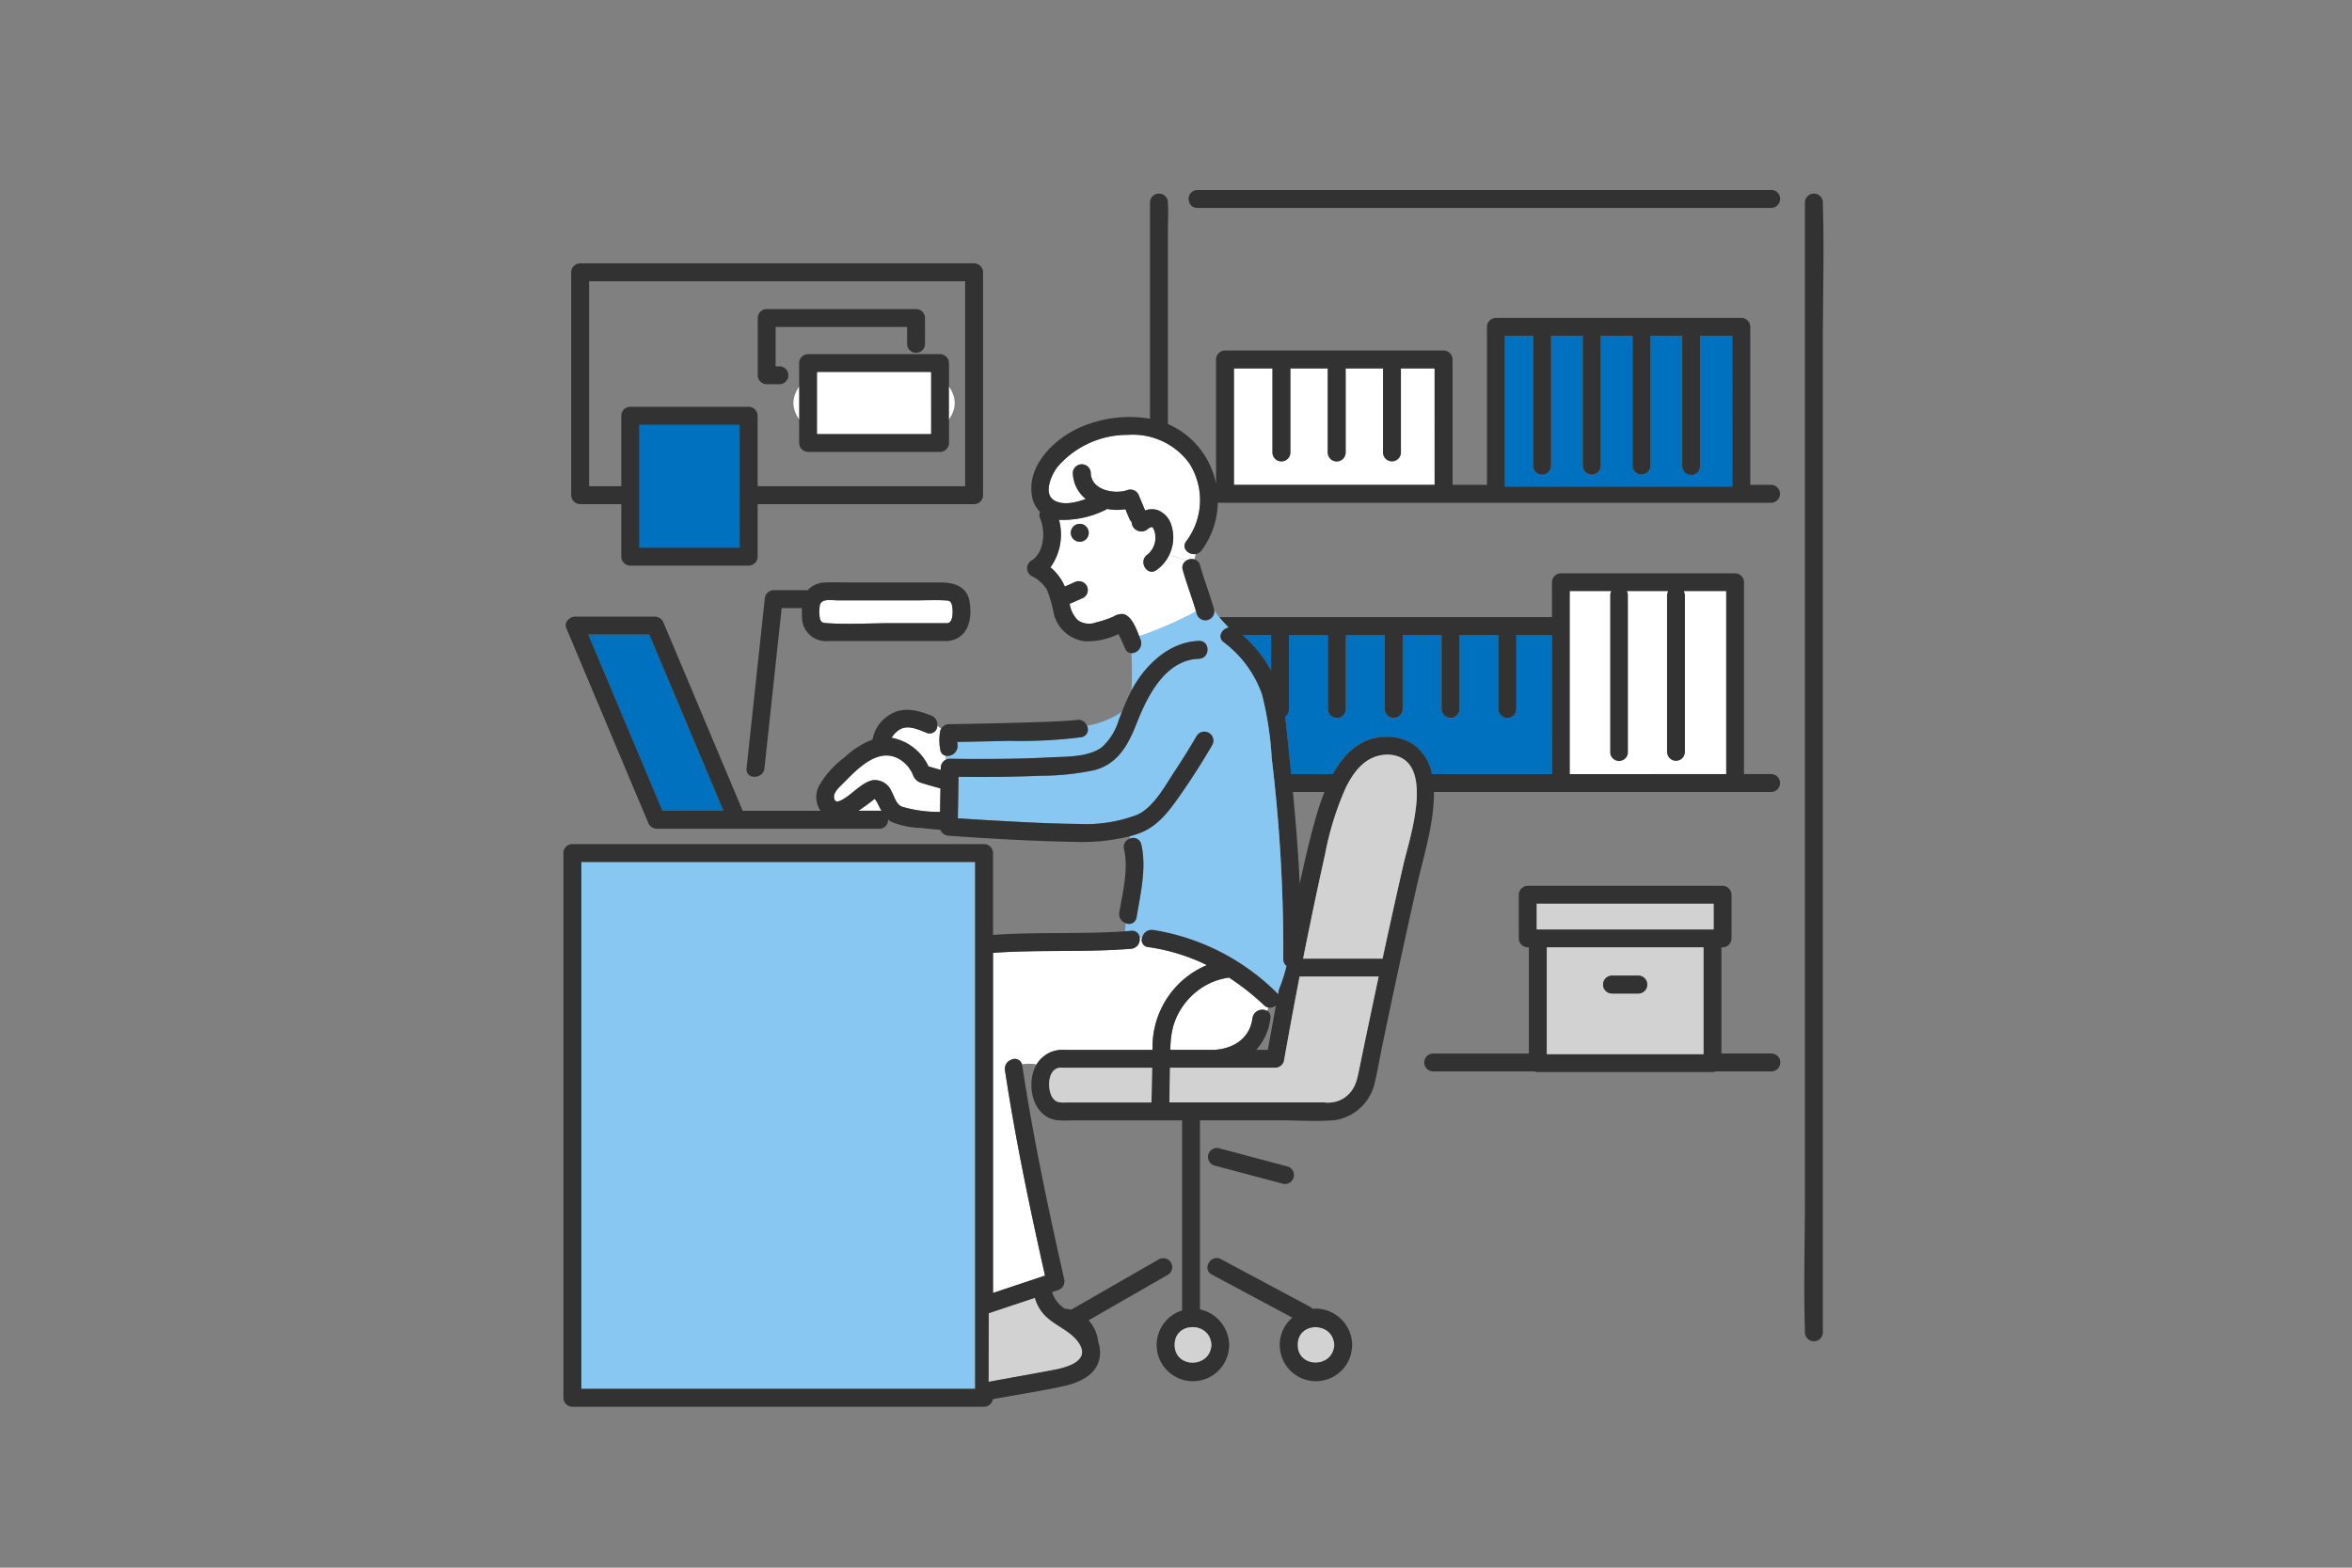 <svg xmlns="http://www.w3.org/2000/svg" width="300" height="200"><rect width="100%" height="100%" fill="#808080" stroke="none"/><defs><clipPath id="a"><path data-name="長方形 59493" transform="translate(849 1131)" fill="#e5f3ff" d="M0 0h300v200H0z"/></clipPath><clipPath id="b"><path data-name="長方形 59509" transform="translate(587.587 1135.174)" fill="#ddd" d="M0 0h166v165H0z"/></clipPath></defs><g transform="translate(-849 -1131)" clip-path="url(#a)"><g data-name="マスクグループ 388078" transform="translate(328.413 13.826)" clip-path="url(#b)"><g data-name="グループ 388836" transform="translate(592.452 1141.417)"><path data-name="パス 437083" d="M16.077 28.776c9.123 0 7.635-.979 7.635 9.352s1.607 9.354-7.635 9.354-7.635 2.032-7.635-9.353-1.488-9.353 7.635-9.353z" fill="#0071be"/><path data-name="パス 437084" d="M89.364 103.999a31.525 31.525 0 00-4.467-3.521 8.438 8.438 0 00-2.533.758 8.872 8.872 0 00-4.6 5.506 11.545 11.545 0 00-.347 2.954h5.687c.037-.006.074-.014.113-.017 2.377-.2 4.352-1.536 4.668-4.027a1.276 1.276 0 011.9-.912 3.723 3.723 0 01.119-.445 1.137 1.137 0 01-.54-.296z" fill="#fff"/><path data-name="パス 437085" d="M91.276 101.948c-.071.174-.14.349-.216.52a1.168 1.168 0 01.1.125c.033-.218.073-.433.116-.645z" fill="#fff"/><path data-name="パス 437086" d="M60.669 150.876l-.506.093z" fill="#fff"/><path data-name="パス 437087" d="M39.969 78.045c-.019-.036-.156-.221-.264-.379l-.125.1c-.621.5-1.281.977-1.953 1.419h2.665a1.245 1.245 0 01.282.032c-.217-.384-.405-.795-.605-1.172z" fill="#fff"/><path data-name="パス 437088" d="M64.01 109.696h11.127c0-.122 0-.245.007-.368a11.306 11.306 0 016.766-10.381c.055-.023.111-.043.166-.066a24.778 24.778 0 00-7.481-2.3.91.91 0 01-.8-1.178h-.3a1.206 1.206 0 01-1.085 1.395c-5.863.479-11.754.1-17.618.522v43.385l6.632-2.211c-1.948-8.677-3.78-17.41-5.108-26.2a1.222 1.222 0 01.773-1.328.965.965 0 011.4.569 6 6 0 011.868.009 3.85 3.85 0 013.653-1.848z" fill="#fff"/><path data-name="パス 437089" d="M46.34 69.247c-1-.391-2.307-1.038-3.355-.469a2.922 2.922 0 00-1.113 1.1 6.484 6.484 0 014.7 3.647l1.562.453q0-.141.005-.282a1.188 1.188 0 01.686-1.046 5.582 5.582 0 01-.114-.485.877.877 0 01-.639-.792 6.021 6.021 0 010-2.387 1.034 1.034 0 01.12-.273 5.264 5.264 0 01-.494-.37.981.981 0 01-1.358.904z" fill="#fff"/><path data-name="パス 437090" d="M52.515 145.56V85.726H2.283v67.219h50.232z" fill="#87c7f2"/><path data-name="パス 437091" d="M90.265 56.934a1.292 1.292 0 01.011-.166h-3.665a16.749 16.749 0 013.653 4.536z" fill="#0071be"/><path data-name="パス 437092" d="M105.246 69.755a1.255 1.255 0 01.171 0 1.317 1.317 0 01.146.016 5.944 5.944 0 012.942 1.016 6.065 6.065 0 012.276 3.723h15.316V56.765h-4.56a1.3 1.3 0 01.012.166v9.3a1.142 1.142 0 01-2.283 0v-9.3a1.3 1.3 0 01.011-.166h-4.989a1.3 1.3 0 01.011.166v9.3a1.142 1.142 0 01-2.284 0v-9.3a1.326 1.326 0 01.011-.166h-4.99a1.292 1.292 0 01.012.166v9.3a1.142 1.142 0 01-2.284 0v-9.3a1.3 1.3 0 01.012-.166h-4.989a1.315 1.315 0 01.011.166v9.3a1.142 1.142 0 01-2.283 0v-9.3a1.292 1.292 0 01.011-.166h-4.989a1.3 1.3 0 01.012.166v9.3a1.036 1.036 0 01-.508.935c.21 1.442.329 2.9.479 4.338q.158 1.507.308 3.01h5.31c1.508-2.726 3.718-4.859 7.108-4.759z" fill="#0071be"/><path data-name="パス 437093" d="M154.075 74.512h-3.491V50.039a1.158 1.158 0 00-1.142-1.142h-22.206a1.158 1.158 0 00-1.142 1.142v4.445H83.643c.37.467.782.9 1.192 1.325a1.291 1.291 0 00-1.029.953.914.914 0 00.368.917 14.147 14.147 0 014.915 6.667 42.531 42.531 0 011.25 8.126 204.445 204.445 0 011.474 25.649 1.025 1.025 0 00.406.875 19.732 19.732 0 01-.947 2.949l-.121.645a1.132 1.132 0 00-.1-.125c-.025-.027-.05-.055-.078-.081a28.787 28.787 0 00-15.776-8 1.265 1.265 0 00-1.4 1.024.91.91 0 00.8 1.178 24.782 24.782 0 017.481 2.3c-.055.022-.111.042-.166.066a11.305 11.305 0 00-6.766 10.381c0 .122 0 .245-.007.368H64.005a3.851 3.851 0 00-3.65 1.846 5.041 5.041 0 00-.179.336c-1.2 2.53-.185 6.651 3.073 6.809.724.035 1.458 0 2.183 0h10.582a1.327 1.327 0 00.173 0h2.755a1.26 1.26 0 00-.029.273v23.972a4.621 4.621 0 105.99 4.707 1.95 1.95 0 000-.6 4.735 4.735 0 00-3.71-4.239v-23.846a1.252 1.252 0 00-.029-.273H91.41c2.292 0 4.66.175 6.947-.019a6.17 6.17 0 005.049-4.45c.406-1.628.677-3.3 1.019-4.943a1195.992 1195.992 0 014.414-20.434c.811-3.581 1.973-7.225 2.173-10.906.02-.372.027-.755.019-1.139h43.044a1.142 1.142 0 000-2.283zm-63.81-17.579v4.37a16.747 16.747 0 00-3.653-4.536h3.665a1.3 1.3 0 00-.012.166zm-15.26 59.47h-10.6c-.889 0-1.61.158-2.117-.784-.54-1-.529-3.3.869-3.626a2.848 2.848 0 01.63-.014h11.308q-.047 2.212-.09 4.424zm2.76-9.662a8.872 8.872 0 014.6-5.505 8.438 8.438 0 012.533-.758 31.526 31.526 0 014.468 3.521 1.1 1.1 0 00.737.318 1.2 1.2 0 00.783-.289q-.527 2.833-1.036 5.668h-1.495a7.062 7.062 0 001.816-4.044.892.892 0 00-.348-.892 1.276 1.276 0 00-1.936.892c-.316 2.491-2.291 3.831-4.668 4.027-.039 0-.076.01-.113.017h-5.687a11.545 11.545 0 01.348-2.955zm4.883 40.591c-.135 3-4.676 3.038-4.685 0s4.553-3.007 4.688 0zm20.186-41.568q-.679 3.235-1.345 6.472c-.3 1.473-.544 2.633-1.916 3.6a3.835 3.835 0 01-2.506.564h-19.78l.085-4.424h13.421a1.153 1.153 0 001.1-.838q.972-5.408 2-10.8h10.084q-.572 2.712-1.14 5.427zm-9.783-28.966h4.018a37.114 37.114 0 00-1.3 3.98c-.7 2.552-1.3 5.138-1.852 7.737-.184-3.917-.496-7.817-.866-11.717zm14.1 9.237q-1.379 6-2.667 12.022h-10.13q.45-2.277.922-4.55a513.378 513.378 0 011.886-8.8 38.173 38.173 0 012.628-8.441c1.148-2.336 2.818-4.364 5.629-4.221 5.999.525 2.473 10.741 1.727 13.987zM126.1 71.858v2.657h-15.321a6.067 6.067 0 00-2.276-3.723 5.945 5.945 0 00-2.942-1.016 1.341 1.341 0 00-.146-.016 1.286 1.286 0 00-.171 0c-3.388-.1-5.6 2.033-7.106 4.758h-5.31q-.15-1.5-.308-3.01c-.15-1.434-.269-2.9-.479-4.338a1.036 1.036 0 00.508-.935v-9.3a1.281 1.281 0 00-.012-.166h4.989a1.292 1.292 0 00-.012.166v9.3a1.142 1.142 0 002.283 0v-9.3a1.292 1.292 0 00-.011-.166h4.989a1.292 1.292 0 00-.011.166v9.3a1.142 1.142 0 002.283 0v-9.3a1.292 1.292 0 00-.012-.166h4.989a1.292 1.292 0 00-.011.166v9.3a1.142 1.142 0 002.283 0v-9.3a1.292 1.292 0 00-.012-.166h4.989a1.315 1.315 0 00-.011.166v9.3a1.142 1.142 0 002.283 0v-9.3a1.292 1.292 0 00-.011-.166h4.56zm22.206 0v2.657h-19.928V51.18h5.259a1.133 1.133 0 00-.13.545v19.99a1.142 1.142 0 002.283 0v-19.99a1.13 1.13 0 00-.131-.545h5.239a1.129 1.129 0 00-.13.545v19.99a1.142 1.142 0 002.284 0v-19.99a1.13 1.13 0 00-.131-.545h5.384z" fill="#323232"/><path data-name="パス 437094" d="M133.506 51.726a1.132 1.132 0 01.13-.545h-5.259v23.332H148.3V51.182h-5.381a1.131 1.131 0 01.131.545v19.99a1.142 1.142 0 01-2.283 0v-19.99a1.129 1.129 0 01.13-.545h-5.239a1.13 1.13 0 01.131.545v19.99a1.142 1.142 0 01-2.284 0v-19.99z" fill="#fff"/><path data-name="パス 437095" d="M154.075 110.16h-6.369V96.615h.145a1.144 1.144 0 001.142-1.142v-5.564a1.158 1.158 0 00-1.142-1.142H123a1.158 1.158 0 00-1.142 1.142v5.565A1.158 1.158 0 00123 96.616h.145v13.545h-12.237a1.142 1.142 0 000 2.283h12.968a1.1 1.1 0 00.412.081h22.277a1.167 1.167 0 00.439-.081h7.072a1.142 1.142 0 00-.001-2.284zm-7.366-15.828h-22.567v-3.281h22.567zm-1.925 2.283h.638v13.626h-19.993V96.615z" fill="#323232"/><path data-name="パス 437096" d="M160.641 1.814v-.251a1.142 1.142 0 00-2.283 0v126.421c0 5.833-.184 11.7 0 17.529v.251a1.142 1.142 0 002.283 0V19.343c0-5.833.183-11.699 0-17.529z" fill="#323232"/><path data-name="パス 437097" d="M91.798 126.781a1.143 1.143 0 00.607-2.2l-8.808-2.342a1.143 1.143 0 00-.607 2.2z" fill="#323232"/><path data-name="パス 437098" d="M102.837 105.765q.57-2.714 1.15-5.427H93.902q-1.042 5.394-2 10.8a1.153 1.153 0 01-1.1.838H77.376l-.085 4.424H97.07a3.835 3.835 0 002.506-.564c1.371-.969 1.613-2.129 1.916-3.6q.661-3.237 1.345-6.471z" fill="#d2d2d2"/><path data-name="パス 437099" d="M64.401 116.404h10.606l.084-4.424H63.783a2.839 2.839 0 00-.63.014c-1.4.329-1.409 2.623-.869 3.626.508.941 1.228.784 2.117.784z" fill="#d2d2d2"/><path data-name="パス 437100" d="M105.415 72.038c-2.811-.144-4.482 1.885-5.629 4.221a38.178 38.178 0 00-2.628 8.441 512.02 512.02 0 00-1.886 8.8q-.473 2.273-.922 4.55h10.13q1.3-6.019 2.667-12.022c.745-3.242 4.271-13.457-1.732-13.99z" fill="#d2d2d2"/><path data-name="パス 437101" d="M77.965 147.333c.01 3.038 4.55 3 4.685 0-.135-3.007-4.695-3.036-4.685 0z" fill="#d2d2d2"/><path data-name="パス 437102" d="M93.649 147.333c.01 3.038 4.551 3 4.686 0-.14-3.007-4.7-3.036-4.686 0z" fill="#d2d2d2"/><path data-name="パス 437103" d="M100.59 147.033a4.68 4.68 0 00-4.6-4.326c-.147 0-.293.008-.437.022a1.161 1.161 0 00-.333-.262l-11.354-6.072c-1.3-.693-2.45 1.277-1.153 1.972l10.256 5.491a4.613 4.613 0 107.617 3.78 1.934 1.934 0 000-.6zm-6.945.3c-.01-3.036 4.55-3.007 4.685 0-.135 3.003-4.676 3.037-4.685-.001z" fill="#323232"/><path data-name="パス 437104" d="M20.408 79.186l-.687-1.633-8.776-20.857h-7.78l.687 1.633 8.776 20.857h7.78z" fill="#0071be"/><path data-name="パス 437105" d="M44.778 52.352h-9.785c-.713 0-2.039-.287-2.277.588a4.925 4.925 0 000 1.731c.144.529.42.559.857.588 2.8.185 5.674 0 8.479 0h6.926c.794-.072.716-1.712.588-2.285s-.445-.6-.926-.622c-1.281-.065-2.58 0-3.862 0z" fill="#fff"/><path data-name="パス 437106" d="M51.801 52.477c-.334-1.919-2-2.41-3.668-2.41h-11.23c-1.177 0-2.368-.054-3.544 0a3.071 3.071 0 00-2.195.982h-4.345a1.173 1.173 0 00-1.142 1.142l-2.029 18.9-.288 2.681c-.157 1.459 2.128 1.448 2.283 0l2.029-18.9.165-1.539h2.573c-.008.387.011.774.022 1.137a3.056 3.056 0 003.369 3.071h14.956a1.252 1.252 0 00.22 0 1.219 1.219 0 00.338-.047c2.365-.426 2.86-2.869 2.486-5.017zm-2.823 2.78h-6.926c-2.8 0-5.68.184-8.479 0-.437-.029-.713-.059-.857-.588a4.926 4.926 0 010-1.731c.238-.875 1.564-.588 2.277-.588h9.785c1.282 0 2.581-.064 3.861 0 .481.024.8.044.926.622s.207 2.214-.587 2.286z" fill="#323232"/><path data-name="パス 437107" d="M90.454 22.754h-4.932v14.861h25.6V22.754h-4.316a1.3 1.3 0 01.017.2v10.532a1.142 1.142 0 01-2.284 0V22.957a1.3 1.3 0 01.017-.2h-4.8a1.267 1.267 0 01.017.2v10.529a1.142 1.142 0 01-2.283 0V22.957a1.3 1.3 0 01.017-.2h-4.8a1.282 1.282 0 01.017.2v10.529a1.142 1.142 0 01-2.283 0V22.957a1.267 1.267 0 01.013-.203z" fill="#fff"/><path data-name="パス 437108" d="M153.461.376h1.457a1.047 1.047 0 00-.843-.376H80.86a1.1 1.1 0 00-1.086 1.35 1.056 1.056 0 001.086.934h73.215a1.158 1.158 0 00.843-1.907z" fill="#323232"/><path data-name="パス 437109" d="M149.107 35.308V18.593h-4.135a1.269 1.269 0 01.023.24v16.375a1.142 1.142 0 01-2.283 0V18.833a1.279 1.279 0 01.023-.24h-4.1a1.279 1.279 0 01.023.24v16.375a1.142 1.142 0 01-2.283 0V18.833a1.279 1.279 0 01.023-.24h-4.1a1.279 1.279 0 01.023.24v16.375a1.142 1.142 0 01-2.284 0V18.833a1.279 1.279 0 01.023-.24h-4.1a1.259 1.259 0 01.023.24v16.375a1.142 1.142 0 01-2.283 0V18.833a1.259 1.259 0 01.023-.24h-3.635v19.244h29.025z" fill="#0071be"/><path data-name="パス 437110" d="M125.429 110.242h19.993V96.616h-19.993zm8.32-10.018h3.353a1.142 1.142 0 010 2.284h-3.353a1.142 1.142 0 010-2.284z" fill="#d2d2d2"/><path data-name="パス 437111" d="M124.145 91.051v3.281h22.567v-3.281h-22.567z" fill="#d2d2d2"/><path data-name="パス 437112" d="M133.749 102.508h3.353a1.142 1.142 0 000-2.284h-3.353a1.142 1.142 0 000 2.284z" fill="#323232"/><path data-name="パス 437113" d="M2.133 40.075h5.25v6.7a1.158 1.158 0 001.142 1.142h15.106a1.144 1.144 0 001.142-1.142v-6.7h27.609a1.145 1.145 0 001.142-1.142v-28.44a1.158 1.158 0 00-1.142-1.142H2.133a1.158 1.158 0 00-1.142 1.142v28.44a1.158 1.158 0 001.142 1.142zm1.142-28.44h47.964v26.157H24.771v-9a1.158 1.158 0 00-1.142-1.142H8.524a1.158 1.158 0 00-1.142 1.142v9H3.274V11.634zm19.213 34H9.661V29.93h12.822z" fill="#323232"/><path data-name="パス 437114" d="M25.926 24.772h1.657a1.142 1.142 0 000-2.283h-.515v-5.018h16.769v2.157a1.142 1.142 0 002.284 0v-3.3a1.158 1.158 0 00-1.145-1.14h-19.05a1.158 1.158 0 00-1.142 1.142v7.3a1.158 1.158 0 001.142 1.142z" fill="#323232"/><ellipse data-name="楕円形 632" cx="10.284" cy="5.591" rx="10.284" ry="5.591" transform="translate(29.339 21.58)" fill="#fff"/><path data-name="パス 437115" d="M31.209 20.934a1.158 1.158 0 00-1.142 1.142v10.191a1.158 1.158 0 001.142 1.142h16.828a1.144 1.144 0 001.142-1.142V22.076a1.158 1.158 0 00-1.142-1.142zm15.686 10.191H32.35v-7.907h14.544z" fill="#323232"/><path data-name="パス 437116" d="M44.585 74.607a4.287 4.287 0 00-1.561-1.895c-2.78-1.813-5.5 1.115-7.342 2.974-.428.433-1.247 1.128-1.164 1.811.081.667.519.557.955.334 1.324-.677 2.472-2.182 3.923-2.529a2.29 2.29 0 012.445 1.41c.381.665.587 1.663 1.341 1.957a16.253 16.253 0 004.857.664l.052-2.99c-.8-.23-1.613-.443-2.407-.7a1.563 1.563 0 01-1.099-1.036z" fill="#fff"/><path data-name="パス 437117" d="M39.569 77.43c0 .057.015.086.047.1a.291.291 0 01-.047-.1z" fill="#ffe470"/><path data-name="パス 437118" d="M80.785 54.08c-.032-.113-.066-.225-.1-.338a46.778 46.778 0 01-7.249 3.166c.061.156.118.3.172.426a1.274 1.274 0 01-1.17 1.749 38.765 38.765 0 01.009 4.793c.126-.24.256-.478.4-.711 1.656-2.776 4.384-5.277 7.7-5.612.17-.017.341-.03.513-.036 1.472-.047 1.466 2.237 0 2.284-4.26.135-6.551 4.714-7.894 8.132-1.082 2.753-2.368 5.274-5.456 6.076a32.988 32.988 0 01-6.8.709c-3.495.152-7 .182-10.5.134l-.093 5.3q2.671.178 5.344.325c3.326.183 6.66.362 9.992.39a18.334 18.334 0 007.558-1.172c2.1-.965 3.547-3.7 4.766-5.544a95.112 95.112 0 002.813-4.519 1.143 1.143 0 011.972 1.153 88.124 88.124 0 01-3.725 5.869c-1.486 2.143-3 4.426-5.53 5.372-.42.157-.851.291-1.288.41.026.1.051.2.077.295a1.04 1.04 0 011.411.751c.7 2.988-.105 6.335-.6 9.3a.965.965 0 01-1.374.749c-.039.346-.066.692-.117 1.039.268-.019.537-.037.805-.059a.956.956 0 011.085.889h.3a1.265 1.265 0 011.4-1.024 28.789 28.789 0 0115.776 8c.028.026.053.054.078.081.076-.171.145-.346.216-.52a19.716 19.716 0 00.947-2.949 1.025 1.025 0 01-.406-.875 204.46 204.46 0 00-1.474-25.649 42.517 42.517 0 00-1.25-8.126 14.148 14.148 0 00-4.915-6.667.914.914 0 01-.368-.917 1.291 1.291 0 011.029-.952c-.411-.428-.823-.858-1.192-1.325a7.2 7.2 0 01-.641-.944 1.144 1.144 0 01-2.221.547z" fill="#87c7f2"/><path data-name="パス 437119" d="M54.518 143.202l-.265.089-.021 8.756c1.977-.362 3.956-.715 5.933-1.078l.506-.093q.925-.17 1.849-.345c1.769-.335 4.862-1.173 3.151-3.566-.929-1.3-2.566-1.947-3.768-2.949a5.22 5.22 0 01-1.758-2.689l-4.921 1.64-.327.109z" fill="#d2d2d2"/><path data-name="パス 437120" d="M75.644 48.485c-1.208.845-2.348-1.135-1.153-1.971a2.785 2.785 0 00.992-2.594 1.862 1.862 0 00-.323-.876c-.1-.085-.035-.071-.181-.041a1.521 1.521 0 00-.5.291 1.242 1.242 0 01-2-.95 1.228 1.228 0 01-.291-.424l-.505-1.207a6.336 6.336 0 01-2.335-.036 1.218 1.218 0 01-.223.135 12.279 12.279 0 01-5.908 1.261 7.192 7.192 0 01-1.089 6.059 6.451 6.451 0 011.83 2.451l1.215-.539a1.176 1.176 0 011.562.41 1.146 1.146 0 01-.41 1.562l-1.549.688a1.631 1.631 0 01-.2.074 3.75 3.75 0 001.045 2.1 2.532 2.532 0 002.353.275 12.849 12.849 0 002.215-.748 1.875 1.875 0 011.284-.3c1.014.284 1.579 1.8 1.971 2.806a46.768 46.768 0 007.249-3.165c-.52-1.766-1.188-3.487-1.687-5.26a1.028 1.028 0 01.388-1.166 6.162 6.162 0 00-2.151-.689 4.994 4.994 0 01-1.599 1.854zm-9.781-3.614a1.142 1.142 0 010-2.284 1.142 1.142 0 01-.001 2.284z" fill="#fff"/><path data-name="パス 437121" d="M79.446 44.81a8.712 8.712 0 00.369-9.981 8.917 8.917 0 00-7.83-3.594 11.738 11.738 0 00-8.926 4.05c-.779.956-1.949 3.492-.4 4.341 1.108.609 2.666.269 3.972-.215a4.421 4.421 0 01-1.647-3.324 1.142 1.142 0 012.283 0c.062 2.25 3.109 2.785 4.769 2.164a1.161 1.161 0 011.4.8l.767 1.833a2.4 2.4 0 011.607-.046 2.928 2.928 0 011.756 1.985 5.1 5.1 0 01-.329 3.807 6.162 6.162 0 012.151.689 1.285 1.285 0 011.109-.193c.041-.228.092-.456.137-.683-.886.124-1.847-.742-1.188-1.633z" fill="#fff"/><path data-name="パス 437122" d="M66.776 68.346a.992.992 0 01-.718 1.463 62.092 62.092 0 01-9.189.464q-3.318.085-6.637.138c.011.123.025.242.04.353a1.288 1.288 0 01-1.563 1.4c.028.162.071.323.114.485a1.052 1.052 0 01.455-.1c1.586.029 3.172.033 4.758.027 2.633-.01 5.267-.052 7.9-.194 2.079-.112 4.983 0 6.743-1.292a7.558 7.558 0 002.168-3.486l.415-1.055a11.245 11.245 0 01-4.486 1.797z" fill="#87c7f2"/><path data-name="パス 437123" d="M154.072 37.615h-2.685V17.451a1.158 1.158 0 00-1.142-1.142H118.94a1.158 1.158 0 00-1.142 1.142v20.164h-4.386v-16a1.158 1.158 0 00-1.14-1.145H84.384a1.159 1.159 0 00-1.142 1.142v15.861a10.544 10.544 0 00-6.14-7.62V5.221c0-1.159.08-2.351 0-3.509v-.15a1.257 1.257 0 00-.019-.214 1.147 1.147 0 00-2.265.214v27.613a15.681 15.681 0 00-8.6.975c-3.311 1.329-7.016 4.752-6.488 8.643a3.733 3.733 0 001.048 2.264 1.184 1.184 0 00.038.87c.688 1.6.521 4.357-1.118 5.337a1.153 1.153 0 000 1.972 4.711 4.711 0 011.935 1.687 14.608 14.608 0 01.9 3.062 4.648 4.648 0 004.049 3.591 9.426 9.426 0 004.2-.916c.032.048.06.093.078.128.286.553.534 1.125.779 1.7a.891.891 0 00.8.6 1.274 1.274 0 001.17-1.749c-.054-.125-.111-.27-.172-.426-.392-1.005-.957-2.523-1.971-2.806a1.874 1.874 0 00-1.284.3 12.85 12.85 0 01-2.215.749 2.532 2.532 0 01-2.353-.275 3.75 3.75 0 01-1.045-2.1 1.62 1.62 0 00.2-.074l1.549-.687a1.146 1.146 0 00.41-1.562 1.176 1.176 0 00-1.562-.409l-1.215.539a6.452 6.452 0 00-1.83-2.451 7.191 7.191 0 001.089-6.059 12.279 12.279 0 005.908-1.261 1.226 1.226 0 00.223-.135 6.335 6.335 0 002.335.035l.505 1.207a1.227 1.227 0 00.291.424 1.242 1.242 0 002 .95 1.52 1.52 0 01.5-.291c.146-.031.077-.045.181.041a1.86 1.86 0 01.323.876 2.785 2.785 0 01-.992 2.594c-1.2.836-.056 2.817 1.152 1.972a5 5 0 001.592-1.858 5.1 5.1 0 00.329-3.807 2.928 2.928 0 00-1.756-1.985 2.4 2.4 0 00-1.607.046l-.767-1.833a1.161 1.161 0 00-1.4-.8c-1.66.621-4.708.086-4.769-2.164a1.143 1.143 0 00-2.284 0 4.421 4.421 0 001.647 3.324c-1.306.485-2.864.824-3.972.215-1.545-.849-.374-3.385.4-4.341a11.738 11.738 0 018.926-4.05 8.917 8.917 0 017.83 3.594 8.712 8.712 0 01-.369 9.981c-.659.891.3 1.757 1.187 1.63a1.165 1.165 0 00.785-.478 10.46 10.46 0 002.055-6.064h70.6a1.143 1.143 0 00.009-2.285zm-42.947 0h-25.6V22.754h4.932a1.275 1.275 0 00-.017.2v10.533a1.142 1.142 0 002.284 0v-10.53a1.3 1.3 0 00-.017-.2h4.8a1.289 1.289 0 00-.017.2V33.49a1.142 1.142 0 002.284 0V22.957a1.261 1.261 0 00-.017-.2h4.8a1.305 1.305 0 00-.017.2V33.49a1.142 1.142 0 002.283 0V22.957a1.275 1.275 0 00-.017-.2h4.316zm37.979-2.307v2.53h-29.022V18.593h3.634a1.26 1.26 0 00-.023.24v16.375a1.142 1.142 0 002.283 0V18.832a1.26 1.26 0 00-.023-.24h4.1a1.275 1.275 0 00-.023.24v16.375a1.142 1.142 0 002.283 0V18.832a1.28 1.28 0 00-.023-.24h4.1a1.285 1.285 0 00-.023.24v16.375a1.143 1.143 0 002.284 0V18.832a1.27 1.27 0 00-.023-.24h4.1a1.275 1.275 0 00-.023.24v16.375a1.142 1.142 0 002.284 0V18.832a1.285 1.285 0 00-.023-.24h4.135z" fill="#323232"/><path data-name="パス 437124" d="M65.862 42.588a1.142 1.142 0 000 2.284 1.142 1.142 0 000-2.284z" fill="#323232"/><path data-name="パス 437125" d="M80.778 69.635a94.288 94.288 0 01-2.812 4.519C76.747 76 75.305 78.733 73.2 79.698a18.334 18.334 0 01-7.558 1.172c-3.332-.027-6.666-.207-9.992-.39q-2.673-.146-5.344-.325l.093-5.3c3.5.048 7 .018 10.5-.134a33 33 0 006.8-.709c3.088-.8 4.375-3.324 5.456-6.076 1.343-3.419 3.634-8 7.894-8.132 1.466-.047 1.472-2.33 0-2.284a7.836 7.836 0 00-.513.036c-3.312.334-6.04 2.836-7.7 5.612-.139.233-.27.471-.4.711a28 28 0 00-1.186 2.677c-.139.352-.277.7-.415 1.055a7.557 7.557 0 01-2.168 3.486c-1.76 1.3-4.664 1.18-6.743 1.292-2.629.141-5.264.184-7.9.194-1.586.006-3.172 0-4.758-.027a1.051 1.051 0 00-.455.1 1.188 1.188 0 00-.686 1.046q0 .141-.005.282l-1.562-.453a6.484 6.484 0 00-4.7-3.647 2.923 2.923 0 011.113-1.1c1.048-.569 2.354.078 3.355.469a.981.981 0 001.362-.907c-.345-.288-.675-.608-1.047-.887.372.279.7.6 1.047.887a1.364 1.364 0 00-.009-.381 1.165 1.165 0 00-.746-.914c-1.757-.686-3.614-1.2-5.326-.1a4.671 4.671 0 00-2.183 3.152 11.058 11.058 0 00-3.573 2.283 11.654 11.654 0 00-3.3 3.727 3.088 3.088 0 00.248 3.083h-9.931l-8.776-20.857-1.3-3.078a1.194 1.194 0 00-1.1-.838H1.458c-.663 0-1.4.744-1.1 1.445l9.129 21.7 1.3 3.078a1.194 1.194 0 001.1.838h28.41a1.085 1.085 0 001.1-1.186 2.5 2.5 0 00.445.312 10.985 10.985 0 003.856.784c.79.092 1.583.165 2.377.227a1.222 1.222 0 001.077.757c5.344.374 10.7.693 16.062.784a25.5 25.5 0 007-.709c.437-.118.868-.253 1.288-.41 2.534-.946 4.044-3.229 5.53-5.372a87.724 87.724 0 003.724-5.868 1.149 1.149 0 00-1.978-1.168zm-62.286 9.553H12.63L3.854 58.331l-.687-1.633h7.78l8.777 20.858.687 1.633zm21.8 0h-2.665a26.227 26.227 0 001.953-1.419l.125-.1c.108.159.244.343.264.379.2.382.39.788.606 1.173a1.237 1.237 0 00-.283-.033zm-.722-1.755a.291.291 0 00.047.1c-.032-.015-.052-.045-.047-.101zm8.47 1.9a16.256 16.256 0 01-4.857-.664c-.753-.294-.959-1.292-1.341-1.957a2.289 2.289 0 00-2.445-1.41c-1.451.348-2.6 1.852-3.923 2.529-.436.223-.874.334-.955-.334-.083-.683.736-1.378 1.164-1.811 1.839-1.859 4.562-4.787 7.342-2.974a4.285 4.285 0 011.561 1.895 1.563 1.563 0 001.1 1.036c.794.256 1.6.47 2.407.7l-.054 2.99z" fill="#323232"/><path data-name="パス 437126" d="M75.998 136.39l-11.237 6.456a4.514 4.514 0 00-.783-.126 3.75 3.75 0 01-1.646-2.123l.741-.247a1.17 1.17 0 00.8-1.4c-2.037-9.025-3.963-18.112-5.345-27.261a1.276 1.276 0 00-.033-.152 3.821 3.821 0 00-1.047.344 3.821 3.821 0 011.047-.344.965.965 0 00-1.4-.569 1.222 1.222 0 00-.773 1.328c1.328 8.792 3.16 17.525 5.108 26.2l-6.632 2.211V97.319c5.865-.424 11.756-.043 17.618-.523a1.206 1.206 0 001.085-1.395.956.956 0 00-1.085-.889c-.268.022-.537.04-.805.058-5.6.385-11.217.059-16.813.464V84.585a1.158 1.158 0 00-1.142-1.142H1.142A1.144 1.144 0 000 84.585v69.5a1.159 1.159 0 001.142 1.142h52.515a1.161 1.161 0 001.127-.975c.018 0 .035 0 .054-.005 2.972-.544 5.974-1 8.927-1.642 2.091-.451 4.432-1.5 4.666-3.914a3.967 3.967 0 00-.2-1.672 4.987 4.987 0 00-1.244-2.822l10.161-5.837a1.143 1.143 0 00-1.15-1.97zm-23.483-28.17v44.725H2.283v-67.22h50.232zm10 42.31q-.924.175-1.849.345l-.506.093c-1.977.363-3.956.716-5.933 1.078l.021-8.756.265-.089.379-.126.327-.109 4.921-1.64a5.22 5.22 0 001.758 2.689c1.2 1 2.839 1.65 3.768 2.949 1.715 2.393-1.378 3.232-3.145 3.567z" fill="#323232"/><path data-name="パス 437127" d="M79.386 47.316a1.028 1.028 0 00-.388 1.166c.5 1.773 1.167 3.494 1.687 5.26.033.112.068.225.1.338a1.144 1.144 0 002.218-.539c-.005-.023-.009-.045-.016-.068-.531-1.885-1.255-3.712-1.786-5.6a1.043 1.043 0 00-.705-.752 1.285 1.285 0 00-1.11.195z" fill="#323232"/><path data-name="パス 437128" d="M73.104 92.784c.49-2.965 1.3-6.313.6-9.3a1.04 1.04 0 00-1.411-.751 1.121 1.121 0 00-.791 1.358c.6 2.554-.177 5.553-.6 8.087a1.212 1.212 0 00.828 1.356.965.965 0 001.374-.75z" fill="#323232"/><path data-name="パス 437129" d="M66.776 68.345a1.184 1.184 0 00-1.325-.739l-.059.01-.24.026q-.393.035-.787.062c-.719.049-1.44.082-2.16.113-1.859.079-3.719.131-5.578.178q-3.728.094-7.456.15a1.175 1.175 0 00-.981.565 2.689 2.689 0 00.95.4 2.689 2.689 0 01-.95-.4 1.036 1.036 0 00-.12.273 6.024 6.024 0 000 2.387.877.877 0 00.639.792 1.288 1.288 0 001.563-1.4 6.696 6.696 0 01-.04-.354q3.319-.054 6.637-.137a62.114 62.114 0 009.189-.464.992.992 0 00.718-1.462z" fill="#323232"/></g></g></g></svg>